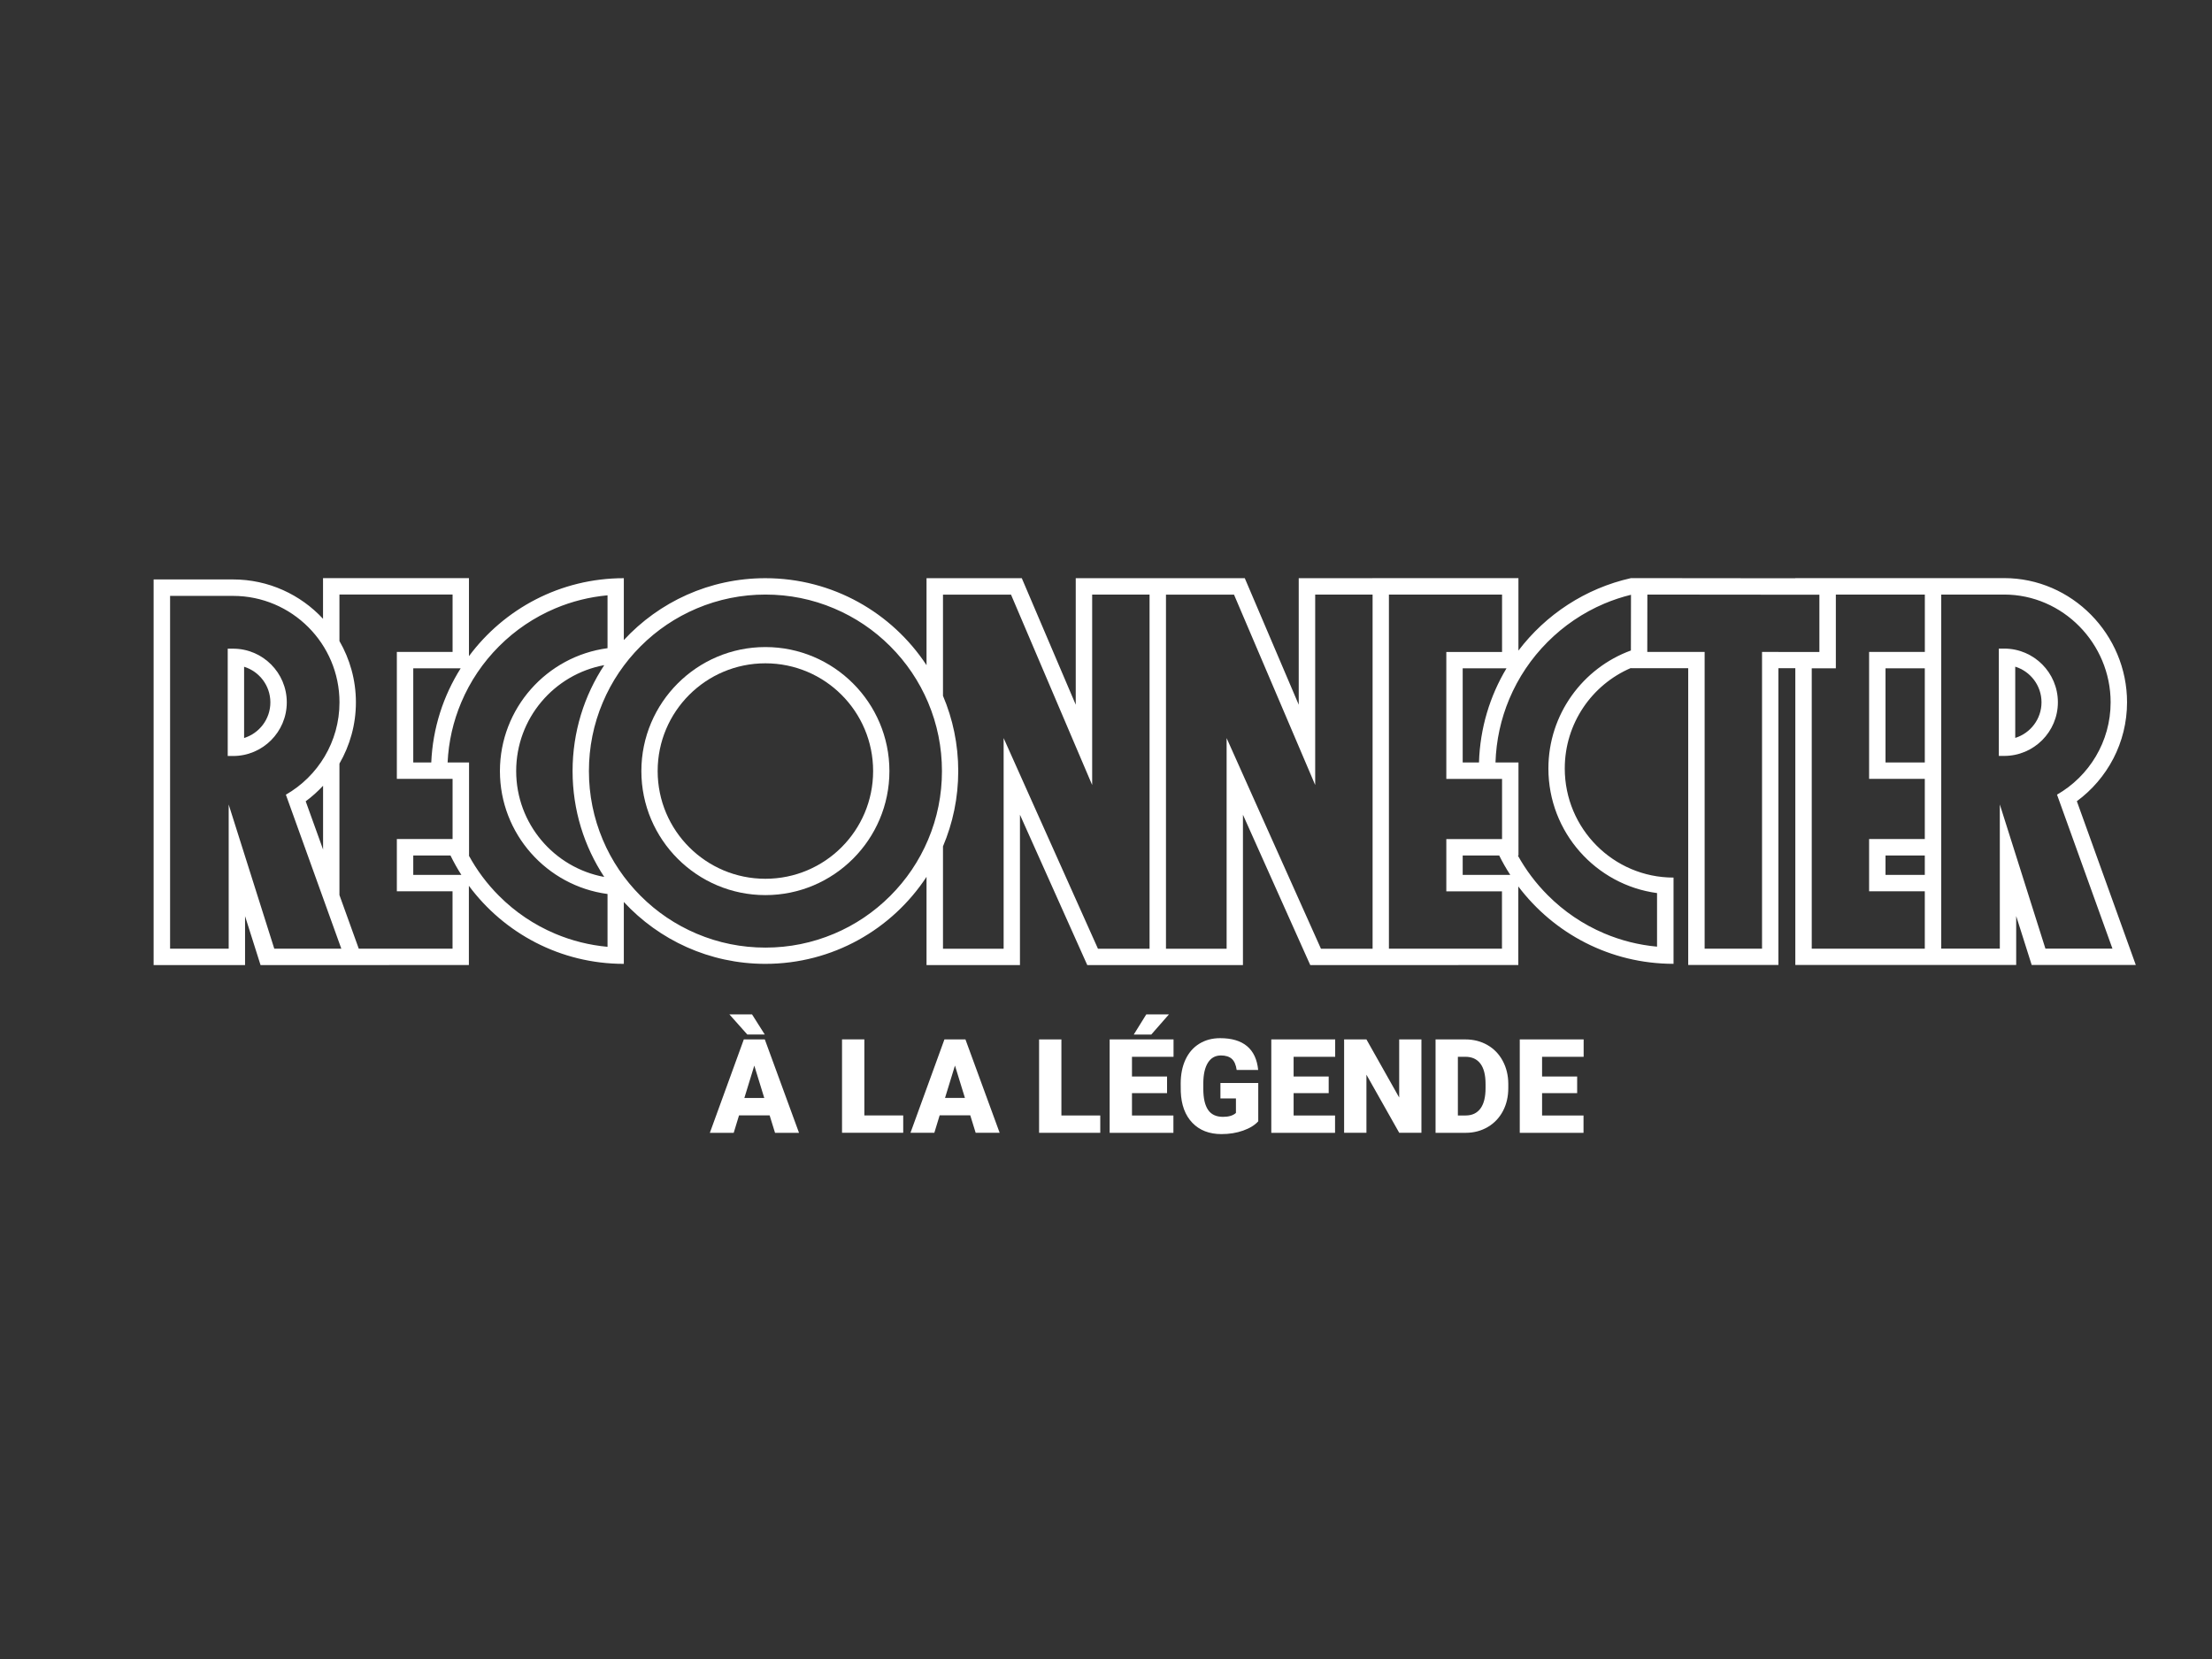<?xml version="1.0" encoding="UTF-8"?>
<svg xmlns="http://www.w3.org/2000/svg" version="1.1" viewBox="0 0 532.2 399.15">
  <rect x="0" y="0" width="532.2" height="399.15" fill="#333333" stroke="none"/>
  <defs>
    <style>
      .cls-1 {
        fill: #fff;
      }
    </style>
  </defs>
  <!-- Generator: Adobe Illustrator 28.7.0, SVG Export Plug-In . SVG Version: 1.2.0 Build 136)  -->
  <g>
    <g id="Calque_1">
      <path class="cls-1" d="M482.21,156.05h-1.3v25.82h1.3c7.12,0,12.91-5.79,12.91-12.91s-5.79-12.91-12.91-12.91ZM484.86,177.53v-17.13c3.66,1.13,6.32,4.54,6.32,8.57s-2.66,7.43-6.32,8.57Z"/>
      <path class="cls-1" d="M499.68,192.77c7.32-5.39,12.08-14.05,12.08-23.81,0-16.3-13.26-29.87-29.56-29.87h-19.1s-31.15,0-31.15,0v.04l-39.53-.04c-10.98,2.46-20.51,8.77-27.09,17.44v-17.44h-35.11v.02h-17.75v30.44l-12.16-28.52-.82-1.92h-40.67v30.44l-12.16-28.52-.82-1.92h-22.92v20.93c-8.29-12.6-22.57-20.93-38.78-20.93-13.46,0-25.57,5.73-34.05,14.89v-14.89c-15.27,0-28.81,7.38-37.26,18.76v-18.78h-35.11v9.79c-5.4-5.82-13.11-9.47-21.66-9.47h-19.1v92.79h22v-11.78l3.73,11.78,50.12-.02v-19.06c8.45,11.39,22.01,18.78,37.28,18.78v-14.89c8.47,9.15,20.59,14.89,34.05,14.89,16.22,0,30.49-8.32,38.78-20.93v21.23h22.48v-36.18l15.36,34.31.84,1.87h37.45v-36.18l15.36,34.31.84,1.87h2.04l48.01-.02v-18.91c8.55,11.32,22.1,18.62,37.35,18.62v-20.75c-14.45,0-26.17-11.76-26.17-26.26,0-10.84,6.55-20.15,15.9-24.16v.05h13.8v71.4h21.7v-71.4h4.07v71.4h53.14v-11.78l3.73,11.78h25.05l-14.19-39.42ZM65.99,228.25l-10.97-34.68v34.68h-14.1v-84.88h15.15c14.12,0,25.61,11.49,25.61,25.61,0,9.5-5.2,17.8-12.9,22.22l13.34,37.05h-16.13ZM77.73,189.05v15.34l-4.18-11.6c1.51-1.11,2.9-2.37,4.18-3.74ZM108.88,228.25h-22.56l-4.65-12.9v-31.63c2.51-4.34,3.96-9.37,3.96-14.74s-1.45-10.4-3.96-14.75v-11.19h27.22v13.81h-13.41v30.54h13.41v14.48h-13.41v12.57h13.4v13.81ZM110.84,160.79c-4.17,6.61-6.72,14.35-7.08,22.66h-4.33v-22.66h11.41ZM99.43,210.5v-4.68h8.95c.79,1.61,1.66,3.18,2.63,4.68h-11.58ZM146.16,227.8c-4.34-.4-8.56-1.45-12.59-3.15-5.06-2.14-9.6-5.2-13.5-9.1-2.91-2.91-5.34-6.17-7.28-9.73h.06v-22.37h-5.16c.24-5.01,1.34-9.86,3.29-14.47,2.14-5.06,5.2-9.6,9.1-13.5,3.9-3.9,8.45-6.96,13.5-9.1,4.03-1.7,8.24-2.75,12.59-3.15v12.72c-14.59,1.94-25.89,14.45-25.89,29.57s11.3,27.63,25.89,29.57v12.72ZM145.38,160.03c-4.82,7.31-7.62,16.07-7.62,25.48s2.8,18.17,7.62,25.48c-12.05-2.22-21.19-12.78-21.19-25.48s9.14-23.26,21.19-25.48ZM223.29,202.05c-2.14,5.06-5.2,9.6-9.1,13.5s-8.45,6.97-13.5,9.1c-5.23,2.21-10.8,3.34-16.53,3.34s-11.3-1.12-16.53-3.34c-5.06-2.14-9.6-5.2-13.5-9.1-3.9-3.9-6.97-8.45-9.1-13.5-2.21-5.23-3.34-10.8-3.34-16.53s1.12-11.3,3.34-16.53c2.14-5.06,5.2-9.6,9.1-13.5,3.9-3.9,8.45-6.96,13.5-9.1,5.23-2.21,10.8-3.34,16.53-3.34s11.3,1.12,16.53,3.34c5.06,2.14,9.6,5.2,13.5,9.1,3.9,3.9,6.96,8.45,9.1,13.5,2.21,5.23,3.34,10.8,3.34,16.53s-1.12,11.3-3.34,16.53ZM276.58,228.27h-12.41l-15.16-33.84-7.54-16.85v50.69h-14.59v-24.64c2.36-5.57,3.67-11.68,3.67-18.11s-1.31-12.55-3.67-18.11v-24.34h16.37l11.95,28.04,7.57,17.76v-45.81h13.81v85.2ZM330.23,228.27h-12.41l-15.16-33.84-7.54-16.85v50.69h-14.59v-85.2h16.37l11.96,28.04,7.57,17.76v-45.81h13.81v85.2ZM361.37,228.25h-27.2v-85.2h27.22v13.81h-13.41v30.54h13.41v14.48h-13.41v12.57h13.39v13.81ZM362.46,160.79c-3.99,6.65-6.37,14.38-6.62,22.66h-3.92v-22.66h10.54ZM351.92,210.5v-4.68h8.78c.8,1.62,1.69,3.18,2.67,4.68h-11.44ZM392.4,156.5c-11.57,4.22-19.86,15.35-19.86,28.41,0,15.31,11.41,27.99,26.14,29.96v12.89c-4.39-.4-8.65-1.47-12.71-3.19-5.11-2.17-9.69-5.27-13.63-9.23-2.84-2.85-5.23-6.04-7.16-9.52h.16v-22.37h-5.53c.17-5.3,1.29-10.44,3.33-15.3,2.16-5.12,5.25-9.73,9.19-13.68,3.94-3.95,8.53-7.06,13.63-9.23,2.1-.89,4.25-1.6,6.45-2.14l-.02,13.39ZM427.89,156.85h-3.95v71.4h-13.81v-71.4h-13.8l.02-13.8,41.39.04v13.77h-9.86ZM463.1,210.5h-9.45v-4.68h9.45v4.68ZM463.1,183.45h-9.45v-22.66h9.45v22.66ZM463.1,156.85h-13.4v30.54h13.4v14.48h-13.4v12.57h13.4v13.81h-27.2v-67.45h5.8v-17.75h21.41v13.81ZM492.12,228.23l-10.97-34.68v34.68h-14.1v-85.18h15.15c14.12,0,25.61,11.79,25.61,25.92,0,9.5-5.2,17.8-12.9,22.22l13.34,37.05h-16.13Z"/>
      <path class="cls-1" d="M184.15,155.68c-16.45,0-29.84,13.38-29.84,29.84s13.38,29.84,29.84,29.84,29.84-13.39,29.84-29.84-13.39-29.84-29.84-29.84ZM184.15,211.43c-14.31,0-25.92-11.6-25.92-25.92s11.6-25.92,25.92-25.92,25.92,11.6,25.92,25.92-11.6,25.92-25.92,25.92Z"/>
      <path class="cls-1" d="M56.09,156.07h-1.3v25.82h1.3c7.12,0,12.91-5.79,12.91-12.91s-5.79-12.91-12.91-12.91ZM58.73,177.55v-17.13c3.66,1.13,6.32,4.54,6.32,8.57s-2.66,7.43-6.32,8.57Z"/>
      <path class="cls-1" d="M185.17,268.35h-7.36l-1.28,4.2h-5.74l8.17-22.47h5.05l8.23,22.47h-5.77l-1.3-4.2ZM183.99,248.9h-4.19s-4.31-4.84-4.31-4.84h5.45l3.06,4.84ZM179.09,264.17h4.79l-2.4-7.79-2.39,7.79Z"/>
      <path class="cls-1" d="M255.37,268.38h9.35v4.17h-14.72v-22.47h5.37v18.3Z"/>
      <path class="cls-1" d="M280.79,263.01h-8.44v5.37h9.97v4.17h-15.34v-22.47h15.37v4.18h-10v4.74h8.44v4.01ZM275.79,244.06h5.45l-4.25,4.85h-4.21s3.01-4.85,3.01-4.85Z"/>
      <path class="cls-1" d="M302.74,269.77c-.83.93-2.03,1.67-3.63,2.24-1.59.57-3.33.85-5.23.85-2.92,0-5.25-.9-6.99-2.7-1.74-1.8-2.68-4.31-2.8-7.51l-.02-1.94c0-2.21.39-4.14,1.16-5.79.77-1.65,1.88-2.92,3.33-3.81,1.44-.89,3.11-1.33,5.01-1.33,2.77,0,4.93.64,6.46,1.92s2.43,3.19,2.68,5.73h-5.17c-.18-1.25-.58-2.15-1.19-2.69-.61-.53-1.48-.8-2.6-.8-1.35,0-2.39.58-3.12,1.73-.73,1.15-1.11,2.8-1.12,4.94v1.36c0,2.24.38,3.93,1.14,5.05.76,1.13,1.96,1.69,3.59,1.69,1.4,0,2.44-.31,3.12-.94v-3.49h-3.73v-3.72h9.1v9.23Z"/>
      <path class="cls-1" d="M319.68,263.01h-8.44v5.37h9.97v4.17h-15.34v-22.47h15.37v4.18h-10v4.74h8.44v4.01Z"/>
      <path class="cls-1" d="M341.99,272.55h-5.34l-7.89-13.98v13.98h-5.37v-22.47h5.37l7.88,13.98v-13.98h5.35v22.47Z"/>
      <path class="cls-1" d="M345.39,272.55v-22.47h7.17c1.97,0,3.74.45,5.31,1.35,1.57.9,2.8,2.17,3.68,3.81.88,1.64,1.33,3.48,1.34,5.52v1.03c0,2.06-.43,3.9-1.29,5.53-.86,1.63-2.08,2.91-3.64,3.83-1.57.92-3.31,1.39-5.24,1.4h-7.33ZM350.76,254.26v14.12h1.87c1.54,0,2.72-.55,3.55-1.66s1.24-2.75,1.24-4.93v-.97c0-2.17-.41-3.81-1.24-4.91-.83-1.1-2.03-1.65-3.61-1.65h-1.81Z"/>
      <path class="cls-1" d="M379.46,263.01h-8.44v5.37h9.97v4.17h-15.34v-22.47h15.37v4.18h-10v4.74h8.44v4.01Z"/>
      <path class="cls-1" d="M207.96,268.37h9.35v4.17h-14.72v-22.47h5.37v18.3Z"/>
      <path class="cls-1" d="M233.44,268.34h-7.36l-1.28,4.2h-5.74l8.17-22.47h5.05l8.23,22.47h-5.77l-1.3-4.2ZM227.37,264.16h4.79l-2.4-7.79-2.39,7.79Z"/>
    </g>
  </g>
</svg>
